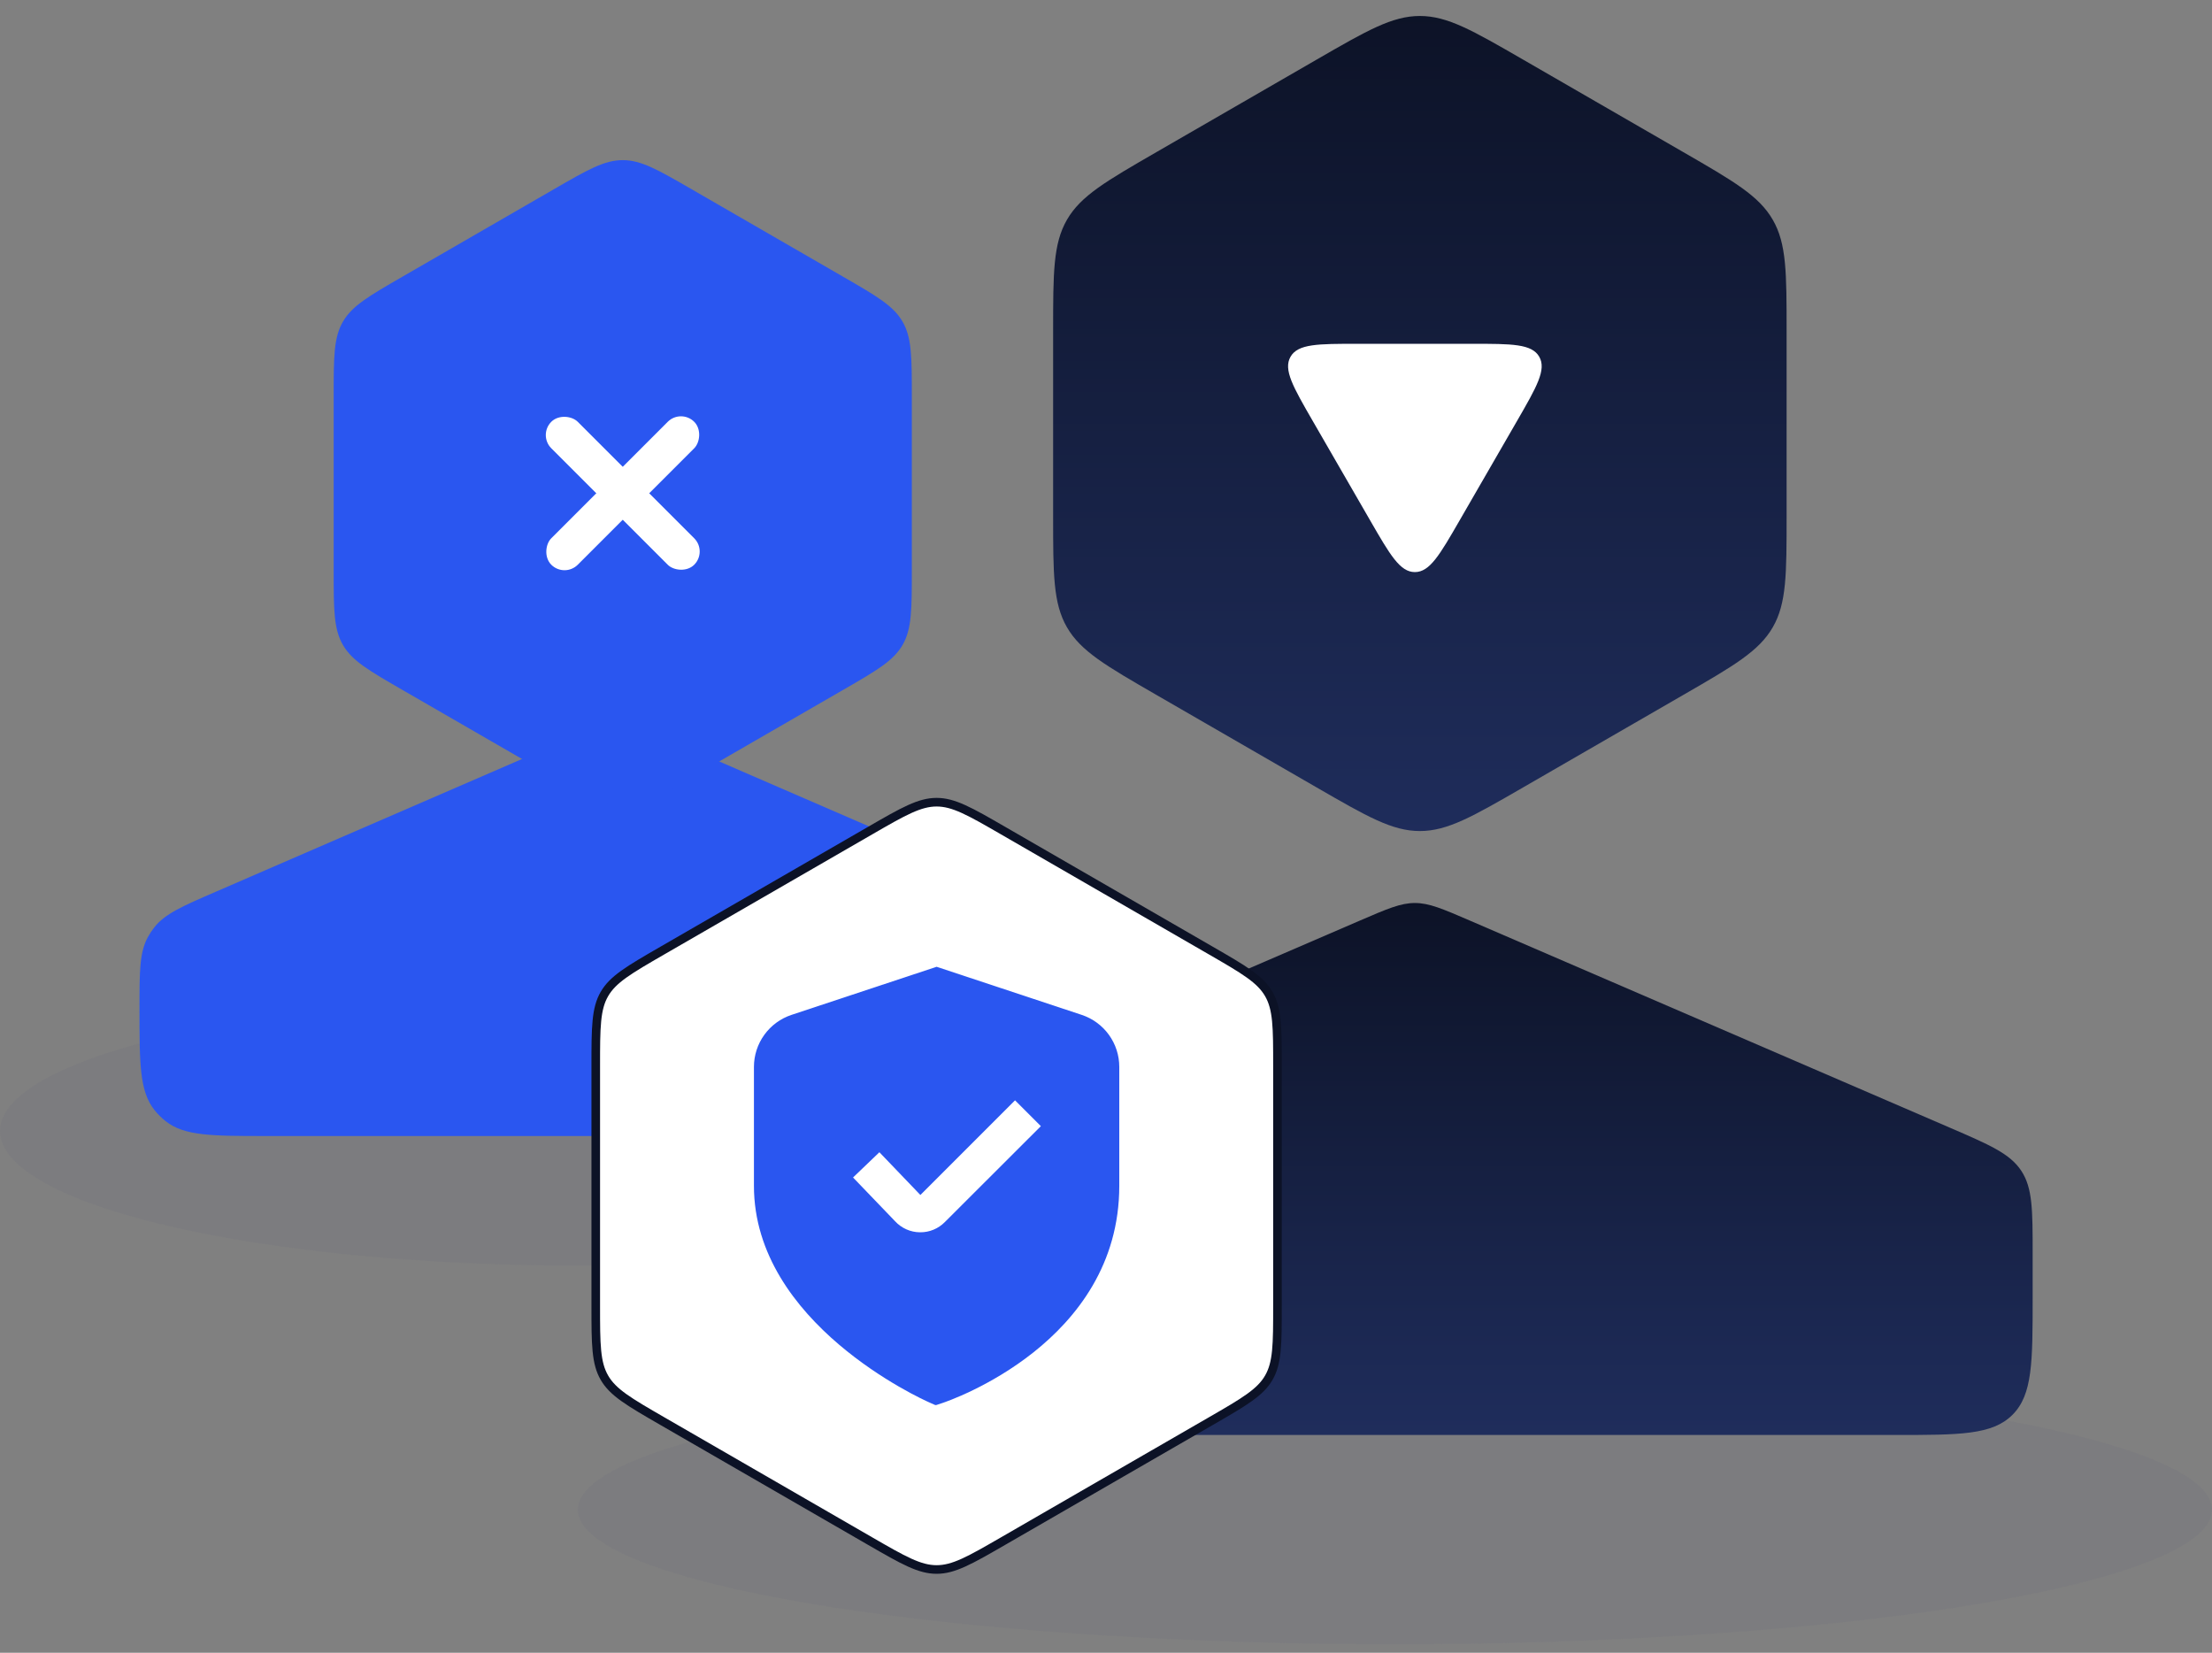 <svg width="257" height="192" viewBox="0 0 257 192" fill="none" xmlns="http://www.w3.org/2000/svg">
<rect x="0" y="0" width="257" height="192" fill="#808080" stroke="none"/>
<ellipse cx="162.072" cy="175.385" rx="94.928" ry="15.628" fill="#5A6378" fill-opacity="0.1"/>
<ellipse cx="67.144" cy="131.394" rx="67.144" ry="15.628" fill="#5A6378" fill-opacity="0.1"/>
<path d="M16.207 117.16C16.207 112.831 16.207 110.666 17.167 108.888C17.385 108.484 17.638 108.098 17.922 107.737C19.172 106.15 21.158 105.289 25.13 103.568L65.412 86.109C68.548 84.75 70.116 84.07 71.775 84.07C73.434 84.07 75.002 84.75 78.138 86.109L118.42 103.568C122.392 105.289 124.378 106.15 125.628 107.737C125.912 108.098 126.165 108.484 126.383 108.888C127.342 110.666 127.342 112.831 127.342 117.16C127.342 123.555 127.342 126.753 125.618 128.934C125.233 129.422 124.791 129.863 124.303 130.249C122.122 131.973 118.925 131.973 112.529 131.973H31.021C24.625 131.973 21.427 131.973 19.246 130.249C18.758 129.863 18.317 129.422 17.931 128.934C16.207 126.753 16.207 123.555 16.207 117.16Z" fill="#2A56F0"/>
<path d="M64.353 21.984C68.258 19.729 70.21 18.602 72.354 18.602C74.497 18.602 76.449 19.729 80.354 21.983L97.939 32.137C101.844 34.391 103.796 35.518 104.868 37.374C105.939 39.231 105.939 41.485 105.939 45.993V66.299C105.939 70.808 105.939 73.062 104.868 74.918C103.796 76.775 101.844 77.902 97.939 80.156L80.354 90.309C76.449 92.563 74.497 93.69 72.354 93.69C70.21 93.69 68.258 92.563 64.354 90.309L46.768 80.156C42.864 77.902 40.911 76.775 39.84 74.918C38.768 73.062 38.768 70.808 38.768 66.299V45.993C38.768 41.485 38.768 39.231 39.84 37.374C40.911 35.518 42.864 34.391 46.768 32.137L64.353 21.984Z" fill="#2A56F0"/>
<rect x="79.119" y="47.463" width="4.349" height="23.483" rx="2.174" transform="rotate(45 79.119 47.463)" fill="white"/>
<rect x="82.194" y="64.069" width="4.349" height="23.483" rx="2.174" transform="rotate(135 82.194 64.069)" fill="white"/>
<path d="M92.612 145.677C92.612 140.572 92.612 138.02 93.928 136.019C95.245 134.018 97.588 133.007 102.275 130.985L158.049 106.923C161.173 105.576 162.735 104.902 164.387 104.902C166.039 104.902 167.601 105.576 170.725 106.923L226.5 130.985C231.187 133.007 233.53 134.018 234.846 136.019C236.162 138.02 236.162 140.572 236.162 145.677V150.703C236.162 158.245 236.162 162.016 233.819 164.359C231.476 166.703 227.705 166.703 220.162 166.703H108.613C101.07 166.703 97.299 166.703 94.956 164.359C92.612 162.016 92.612 158.245 92.612 150.703V145.677Z" fill="url(#paint0_linear_56_1373)"/>
<path d="M152.966 6.928C158.822 3.547 161.751 1.856 164.966 1.856C168.181 1.856 171.11 3.547 176.966 6.928L195.575 17.672C201.431 21.053 204.36 22.744 205.967 25.528C207.575 28.313 207.575 31.694 207.575 38.457V59.944C207.575 66.707 207.575 70.088 205.967 72.873C204.36 75.657 201.431 77.348 195.575 80.729L176.966 91.473C171.11 94.854 168.181 96.544 164.966 96.544C161.751 96.544 158.822 94.854 152.966 91.473L134.357 80.729C128.501 77.348 125.573 75.657 123.965 72.873C122.357 70.088 122.357 66.707 122.357 59.944V38.457C122.357 31.694 122.357 28.313 123.965 25.528C125.573 22.744 128.501 21.053 134.357 17.672L152.966 6.928Z" fill="url(#paint1_linear_56_1373)"/>
<path d="M169.583 60.459C167.274 64.46 166.119 66.46 164.387 66.46C162.655 66.46 161.5 64.46 159.191 60.459L152.54 48.939C150.23 44.939 149.076 42.939 149.942 41.439C150.808 39.939 153.117 39.939 157.736 39.939L171.038 39.939C175.657 39.939 177.967 39.939 178.833 41.439C179.699 42.939 178.544 44.939 176.235 48.939L169.583 60.459Z" fill="white"/>
<path d="M101.07 96.507C103.03 95.375 104.47 94.544 105.686 93.993C106.893 93.447 107.844 93.192 108.82 93.192C109.796 93.192 110.747 93.447 111.953 93.993C113.17 94.544 114.609 95.375 116.57 96.507L140.672 110.422C142.633 111.554 144.072 112.386 145.157 113.164C146.234 113.935 146.929 114.632 147.417 115.477C147.905 116.322 148.161 117.273 148.291 118.591C148.422 119.92 148.422 121.582 148.422 123.846V151.677C148.422 153.941 148.422 155.603 148.291 156.931C148.161 158.25 147.905 159.2 147.417 160.045C146.929 160.891 146.234 161.587 145.157 162.359C144.072 163.137 142.633 163.968 140.672 165.1L116.57 179.016C114.609 180.148 113.17 180.978 111.953 181.529C110.747 182.076 109.796 182.33 108.82 182.33C107.844 182.33 106.893 182.076 105.686 181.529C104.47 180.978 103.03 180.148 101.07 179.016L76.967 165.1C75.007 163.968 73.568 163.137 72.482 162.359C71.406 161.587 70.71 160.891 70.222 160.045C69.734 159.2 69.479 158.25 69.349 156.931C69.218 155.603 69.217 153.941 69.217 151.677V123.846C69.217 121.582 69.218 119.92 69.349 118.591C69.479 117.273 69.734 116.322 70.222 115.477C70.71 114.632 71.406 113.935 72.482 113.164C73.568 112.386 75.007 111.554 76.967 110.422L101.07 96.507Z" fill="white" stroke="#0C1226"/>
<g clip-path="url(#clip0_56_1373)">
<path d="M125.68 117.9L108.82 112.312L91.96 117.9C90.689 118.321 89.584 119.132 88.801 120.217C88.017 121.302 87.596 122.606 87.596 123.944V137.761C87.596 153.73 107.122 162.548 107.958 162.915L108.709 163.248L109.49 162.99C110.331 162.709 130.043 155.964 130.043 137.761V123.944C130.044 122.606 129.622 121.302 128.839 120.217C128.055 119.132 126.95 118.321 125.68 117.9ZM109.762 141.982C109.391 142.356 108.949 142.652 108.463 142.853C107.977 143.055 107.455 143.158 106.929 143.156H106.859C106.321 143.148 105.791 143.031 105.301 142.812C104.81 142.593 104.369 142.277 104.004 141.883L99.11 136.789L102.172 133.856L106.935 138.822L117.931 127.826L120.932 130.827L109.762 141.982Z" fill="#2A56F0"/>
</g>
<defs>
<linearGradient id="paint0_linear_56_1373" x1="164.387" y1="104.189" x2="164.387" y2="166.703" gradientUnits="userSpaceOnUse">
<stop stop-color="#0C1226"/>
<stop offset="1" stop-color="#1F2D5C"/>
</linearGradient>
<linearGradient id="paint1_linear_56_1373" x1="164.966" y1="0" x2="164.966" y2="98.401" gradientUnits="userSpaceOnUse">
<stop stop-color="#0C1226"/>
<stop offset="1" stop-color="#1F2D5C"/>
</linearGradient>
<clipPath id="clip0_56_1373">
<rect width="50.937" height="50.937" fill="white" transform="translate(83.351 112.292)"/>
</clipPath>
</defs>
</svg>
